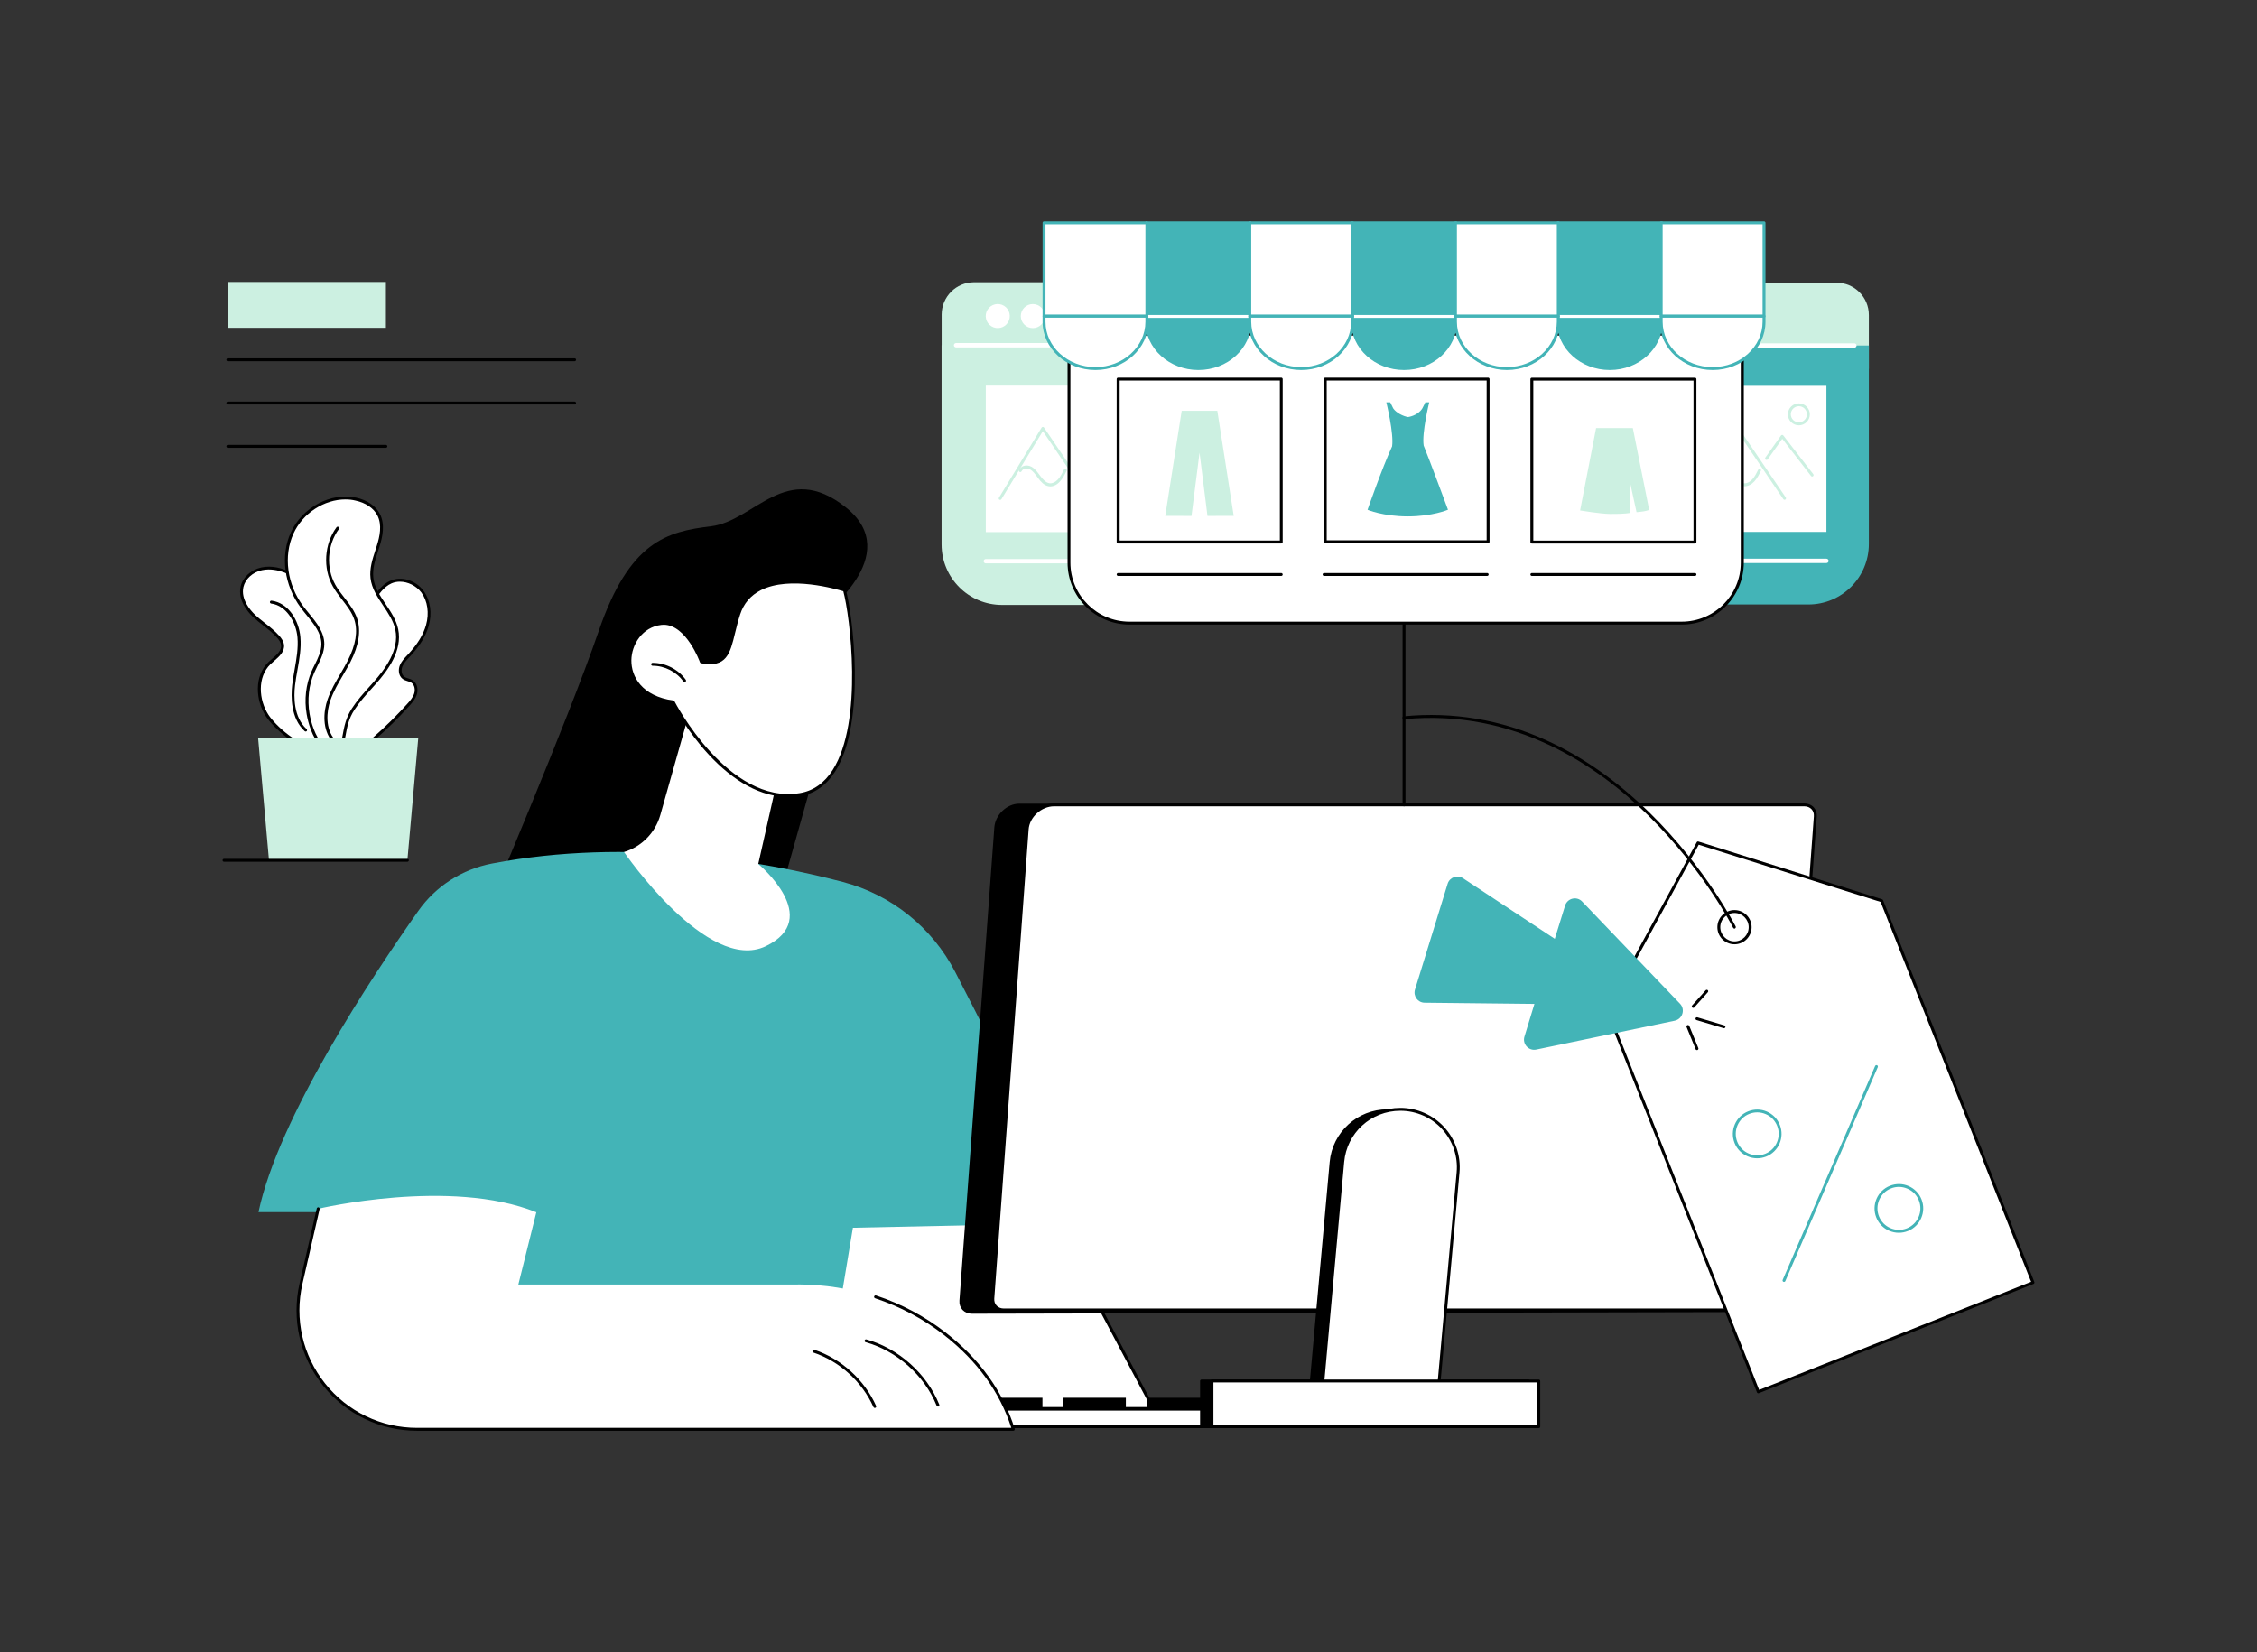 <svg xmlns="http://www.w3.org/2000/svg" xml:space="preserve" id="Illustration" x="0" y="0" style="enable-background:new 0 0 3415 2500" version="1.1" viewBox="0 0 3415 2500"><rect x="0" y="0" width="3415" height="2500" fill="#333333" stroke="none"/><style>.st0{fill:#fff}.st1{fill:#43b4b7}.st2{fill:#ccf0e1}.st3{fill:#dde6fb}</style><g id="E-commerce_platform_1_"><path d="m1158.6 1431.9 101.1-359.9-17.8-139.1s128.8-92.7 38-165.1c-90.8-72.4-138 20.7-204.3 28.6-66.4 8-123.3 22.7-169.8 158.7-46.6 135.9-174.4 435.6-174.4 435.6l427.2 41.2z"/><path d="M1744.9 2131.3h-513.4l36.6-314.4 281.2-54.7z" class="st0"/><path d="M1744.9 2133.5h-513.4c-.6 0-1.2-.3-1.6-.7-.4-.5-.6-1.1-.5-1.7l36.6-314.4c.1-1 .8-1.7 1.8-1.9l281.2-54.7c1-.2 1.9.3 2.4 1.1l195.6 369.1c.4.7.3 1.5-.1 2.2-.5.6-1.2 1-2 1zm-510.9-4.4h507.3l-193.1-364.4-278 54.1-36.2 310.3z"/><path d="m1290.5 1857.8 344.3-7.3s-116.4-238.8-189.6-379.9c-34.9-67.3-96.5-116.7-169.8-136-121.2-31.8-323.7-67.6-531-27.9-45.1 8.6-85 34.2-111.5 71.7-70.3 99.6-211.8 313-241.8 455.8h377.7l-68.4 239.1 554.8-3.2 35.3-212.3z" class="st1"/><path d="M2228.1 2158.8H1210.9c-7.4 0-13.4-6-13.4-13.4v.4c0-7.4 6-13.4 13.4-13.4h1017.2c7.4 0 13.4 6 13.4 13.4v-.4c0 7.4-6 13.4-13.4 13.4z" class="st0"/><path d="M2228.1 2161H1210.9c-8.4 0-15.3-6.7-15.6-15v-.8c.3-8.3 7.2-15 15.6-15h1017.2c8.4 0 15.3 6.7 15.6 15v.8c-.3 8.3-7.2 15-15.6 15zm-1028.4-15.5c.1 6.1 5.1 11 11.2 11h1017.2c6.1 0 11.1-4.9 11.2-11-.1-6.1-5.1-11-11.2-11H1210.9c-6.1 0-11.1 4.9-11.2 11z"/><path d="M2113.6 2115.1h94.7v16.2h-94.7zM1987.4 2115.1h94.7v16.2h-94.7zM1861.2 2115.1h94.7v16.2h-94.7zM1735 2115.1h94.7v16.2H1735zM1608.8 2115.1h94.7v16.2h-94.7zM1482.6 2115.1h94.7v16.2h-94.7zM1356.4 2115.1h94.7v16.2h-94.7zM1230.2 2115.1h94.7v16.2h-94.7z"/><path d="M1207.2 1943.6c80.4 0 159.2 25.3 222.6 74.8 43 33.5 83.6 80.4 103.4 144.4H631.1c-115.8 0-201.5-107.6-175.6-220.4l26-113.3s199.7-47.3 330 5.3l-27.2 109.3h422.9z" class="st0"/><path d="M1533.2 2165H631.1c-55.8 0-107.8-25-142.6-68.7s-47.6-99.9-35.2-154.4l26-113.3c.3-1.2 1.5-1.9 2.6-1.7 1.2.3 1.9 1.5 1.7 2.6l-26 113.3c-12.2 53.1.3 108 34.3 150.7 34 42.6 84.7 67.1 139.2 67.1h899.1c-17.4-54.2-51.7-101.4-101.8-140.5-31-24.2-66.1-42.9-104.3-55.6-1.2-.4-1.8-1.6-1.4-2.8.4-1.2 1.6-1.8 2.8-1.4 38.6 12.8 74.2 31.8 105.6 56.3 51.7 40.3 86.7 89.3 104.2 145.5.2.7.1 1.4-.3 2-.5.6-1.1.9-1.8.9z"/><path d="M1419.2 2128.4c-.9 0-1.7-.5-2-1.4-18.6-45.8-59.8-82.6-107.4-96-1.2-.3-1.9-1.5-1.5-2.7.3-1.2 1.6-1.9 2.7-1.5 48.9 13.8 91.1 51.5 110.2 98.6.5 1.1-.1 2.4-1.2 2.9-.3.1-.5.1-.8.1zM1323.6 2130.5c-.8 0-1.6-.5-2-1.3-17.1-38.3-51-69.2-90.8-82.5-1.2-.4-1.8-1.6-1.4-2.8.4-1.2 1.6-1.8 2.8-1.4 40.9 13.7 75.8 45.5 93.4 84.9.5 1.1 0 2.4-1.1 2.9-.3.1-.6.2-.9.2z"/><path d="M1147.3 1307.3s99.3 82.3 11.3 124.5-214.4-142.5-214.4-142.5c26.6-8.1 47.3-29.2 54.9-56l50-176.8 139.1 69.8-40.9 181z" class="st0"/><path d="M1061.2 1001.4s-22.3-62.3-60.7-58c-58.6 6.6-74 106 17.9 118.8 0 0 81.2 158.4 191.9 140.1 110.7-18.3 79.8-265.6 67.4-309.3 0 0-133.7-44.7-159.9 36-15.3 47-9.9 81.4-56.6 72.4z" class="st0"/><path d="M1192.8 1205.9c-40.5 0-82.2-22.3-121.6-65.3-30.9-33.8-50.8-69.9-54.2-76.4-49.3-7.3-66.5-38.4-66.2-65.2.4-29.8 21.6-54.6 49.4-57.7 37.2-4.1 59.2 49.2 62.6 58.2 33.2 6 37.4-11.3 44.9-42.2 2.1-8.7 4.5-18.6 7.9-28.9 5.8-17.7 17.1-31 33.6-39.3 48.7-24.6 125.9.8 129.2 1.9.7.2 1.2.8 1.4 1.5 9.9 35.2 31.8 199.4-16.2 275-13.4 21-31.2 33.5-52.9 37.1-5.9.8-11.9 1.3-17.9 1.3zm-188.5-260.5c-1.2 0-2.3.1-3.5.2-29.1 3.3-45.2 29.9-45.5 53.4-.3 25.2 16.2 54.4 63.5 61 .7.1 1.3.5 1.7 1.2.8 1.6 81.7 156.7 189.6 138.9 20.5-3.4 37.3-15.2 49.9-35.1 46.7-73.6 26-233.3 16-270.3-9.7-3-80.7-23.9-124.7-1.7-15.4 7.8-26 20.1-31.4 36.7-3.3 10.2-5.7 20-7.8 28.6-7.4 30.6-12.8 52.7-51.3 45.3-.8-.1-1.4-.7-1.7-1.4-.1-.6-20.7-56.8-54.8-56.8z"/><path d="M1035.8 1032.1c-.7 0-1.4-.3-1.8-.9-10.6-14.8-28.4-23.8-46.6-23.8-1.2 0-2.2-1-2.2-2.2 0-1.2 1-2.2 2.2-2.2 19.6 0 38.8 9.7 50.2 25.6.7 1 .5 2.4-.5 3.1-.4.2-.8.4-1.3.4zM1818.1 2089.7h494.5v69.1h-494.5z"/><path d="M2312.5 2161H1818c-1.2 0-2.2-1-2.2-2.2v-69.1c0-1.2 1-2.2 2.2-2.2h494.5c1.2 0 2.2 1 2.2 2.2v69.1c0 1.2-1 2.2-2.2 2.2zm-492.2-4.4h490.1v-64.7h-490.1v64.7zM1506.7 1252.1c1.3-17.4 17.6-33.9 35.5-33.9l1158 1-55.7 763.9-1173.9 2.5c-10.3 0-17.4-7.5-16.7-17.5l52.8-716z"/><path d="M1470.6 1987.9c-5.7 0-10.7-2.1-14.2-5.8-3.4-3.7-5.1-8.6-4.7-14l52.8-716.1c1.4-19.1 19-35.9 37.7-35.9l1158 1c.6 0 1.2.3 1.6.7.4.4.6 1 .6 1.7l-55.7 763.9c-.1 1.1-1 2-2.2 2l-1173.9 2.5zm36.1-735.8 2.2.2-52.8 716.1c-.3 4.1.9 7.9 3.5 10.7 2.7 2.9 6.5 4.4 11 4.4l1171.8-2.5 55.4-759.6-1155.6-1c-16.2 0-32.1 15.2-33.3 31.8l-2.2-.1z"/><path d="M2668.7 1982.3H1518.8c-10.3 0-17.4-7.5-16.6-17.5l52-709.7c1.4-19.7 20.6-37.2 40.7-37.2H2730c10.3 0 17.4 7.5 16.6 17.5l-53.1 724.2c-.8 12-12.5 22.7-24.8 22.7z" class="st0"/><path d="M2668.7 1984.5H1518.8c-5.6 0-10.7-2.1-14.2-5.8-3.4-3.7-5.1-8.7-4.7-14.1l52-709.7c1.5-20.9 21.6-39.2 42.9-39.2H2730c5.6 0 10.7 2.1 14.2 5.8 3.4 3.7 5.1 8.7 4.7 14.1l-53.1 724.2c-1 13.1-13.6 24.7-27.1 24.7zm-1073.8-764.4c-19.2 0-37.2 16.4-38.5 35.1l-52 709.7c-.3 4.2.9 8 3.5 10.7 2.6 2.8 6.5 4.4 10.9 4.4h1149.9c11.1 0 21.9-9.8 22.7-20.6l53.1-724.2c.3-4.2-.9-8-3.5-10.7-2.6-2.8-6.5-4.4-10.9-4.4H1594.9z"/><path d="M1975.8 2157.2h176l34.7-383.1c4.6-51.3-35.8-95.5-87.3-95.5-45.3 0-83.2 34.6-87.3 79.7l-36.1 398.9z"/><path d="M1995.5 2157.2h176l34.7-383.1c4.6-51.3-35.8-95.5-87.3-95.5-45.3 0-83.2 34.6-87.3 79.7l-36.1 398.9z" class="st0"/><path d="M2171.5 2159.4h-176c-.6 0-1.2-.3-1.6-.7-.4-.5-.6-1.1-.6-1.7l36.1-398.9c4.2-46.6 42.7-81.7 89.5-81.7 25.2 0 49.3 10.7 66.3 29.2 17 18.6 25.4 43.6 23.1 68.7l-34.7 383.1c0 1.1-1 2-2.1 2zm-173.6-4.4h171.6l34.5-381.1c2.2-23.8-5.9-47.6-22-65.3-16.1-17.7-39.1-27.8-63.1-27.8-44.5 0-81.1 33.4-85.1 77.7l-35.9 396.5z"/><path d="M1833.8 2089.7h494.5v69.1h-494.5z" class="st0"/><path d="M2328.3 2161h-494.5c-1.2 0-2.2-1-2.2-2.2v-69.1c0-1.2 1-2.2 2.2-2.2h494.5c1.2 0 2.2 1 2.2 2.2v69.1c0 1.2-1 2.2-2.2 2.2zm-492.3-4.4h490.1v-64.7H1836v64.7z"/><path d="m2569.3 1275.5-137.7 252.7 228.9 577.8 415.6-165.3-228.9-577.8-277.9-87.4z" class="st0"/><path d="M2660.5 2108.3c-.3 0-.6-.1-.9-.2-.5-.2-1-.7-1.2-1.2L2429.5 1529c-.2-.6-.2-1.3.1-1.9l137.7-252.7c.5-.9 1.6-1.4 2.6-1l277.9 87.4c.6.2 1.1.7 1.4 1.3l228.9 577.8c.4 1.1-.1 2.4-1.2 2.9l-415.6 165.3c-.3.1-.5.2-.8.2zM2434 1528.4l227.7 574.8 411.5-163.6-227.7-574.8-275.2-86.6-136.3 250.2z"/><path d="M2699.3 1939.8c-.3 0-.6-.1-.9-.2-1.1-.5-1.6-1.8-1.1-2.9l139.9-323.7c.5-1.1 1.8-1.6 2.9-1.1 1.1.5 1.6 1.8 1.1 2.9l-139.9 323.7c-.3.8-1.1 1.3-2 1.3zM2873.1 1865.4c-5 0-9.9-1-14.6-3-9-3.9-16-11.1-19.6-20.2-7.5-18.9 1.8-40.4 20.7-47.9 9.2-3.6 19.2-3.5 28.2.4s16 11.1 19.6 20.2c7.5 18.9-1.8 40.4-20.7 47.9-4.4 1.7-9 2.6-13.6 2.6zm-11.9-67.1c-16.7 6.6-24.8 25.6-18.2 42.2 3.2 8.1 9.3 14.4 17.3 17.8 8 3.4 16.8 3.6 24.9.4 16.7-6.6 24.8-25.6 18.2-42.2-3.2-8.1-9.3-14.4-17.3-17.8-8-3.5-16.9-3.6-24.9-.4zM2658.7 1752.7c-5 0-9.9-1-14.6-3-9-3.9-16-11.1-19.6-20.2-7.5-18.9 1.8-40.4 20.7-47.9 9.2-3.6 19.2-3.5 28.2.4s16 11.1 19.6 20.2c7.5 18.9-1.8 40.4-20.7 47.9-4.4 1.7-9 2.6-13.6 2.6zm.1-69.5c-4.1 0-8.1.8-12 2.3-16.7 6.6-24.8 25.6-18.2 42.2 3.2 8.1 9.3 14.4 17.3 17.8 8 3.4 16.8 3.6 24.9.4 16.7-6.6 24.8-25.6 18.2-42.2-3.2-8.1-9.3-14.4-17.3-17.8-4.2-1.8-8.5-2.7-12.9-2.7zm-12.8.3z" class="st1"/><circle cx="2624.4" cy="1403" r="23.7" class="st0" transform="rotate(-13.286 2623.837 1402.758)"/><path d="M2624.4 1428.9c-14.3 0-25.9-11.6-25.9-25.9 0-14.3 11.6-25.9 25.9-25.9 14.3 0 25.9 11.6 25.9 25.9 0 14.3-11.6 25.9-25.9 25.9zm0-47.4c-11.9 0-21.5 9.7-21.5 21.5s9.7 21.5 21.5 21.5c11.9 0 21.5-9.7 21.5-21.5s-9.6-21.5-21.5-21.5z"/><path d="M2624.4 1405.2c-.8 0-1.6-.4-2-1.2-.4-.9-44.9-87.8-128.2-169.8-76.7-75.5-203.2-162.1-369.7-145.9-1.2.1-2.3-.8-2.4-2-.1-1.2.8-2.3 2-2.4 74.3-7.2 147 5 215.9 36.4 55.1 25.1 108.1 62.4 157.3 110.8 83.8 82.5 128.5 170 128.9 170.8.5 1.1.1 2.4-1 3-.1.2-.4.3-.8.3z"/><path d="M2124.4 1220.1c-1.2 0-2.2-1-2.2-2.2V880.6c0-1.2 1-2.2 2.2-2.2s2.2 1 2.2 2.2v337.3c0 1.2-1 2.2-2.2 2.2zM2608.5 1555.9c-.2 0-.4 0-.6-.1l-40.9-12.2c-1.2-.3-1.8-1.6-1.5-2.7.3-1.2 1.6-1.8 2.7-1.5l40.9 12.2c1.2.3 1.8 1.6 1.5 2.7-.3 1-1.2 1.6-2.1 1.6zM2562 1525.1c-.5 0-1-.2-1.5-.6-.9-.8-1-2.2-.2-3.1l20.5-22.9c.8-.9 2.2-1 3.1-.2.9.8 1 2.2.2 3.1l-20.5 22.9c-.4.6-1 .8-1.6.8zM2567.6 1589c-.9 0-1.7-.5-2-1.4l-13.7-33.5c-.5-1.1.1-2.4 1.2-2.9 1.1-.5 2.4.1 2.9 1.2l13.7 33.5c.5 1.1-.1 2.4-1.2 2.9-.3.2-.6.2-.9.2z"/><path d="M2213.6 1328.9c-8.6-5.6-20.1-1.4-23.2 8.3l-49.4 160.2c-3 9.8 4.2 19.8 14.5 19.9l166.2 1.8-15.1 49.5c-3.4 11.2 6.4 22 17.9 19.6l209.5-43.7c11.8-2.5 16.3-17 8-25.7l-148.1-154.6c-8.1-8.5-22.3-5.1-25.8 6.1l-15.6 50.3-138.9-91.7z" class="st1"/><path d="M2827.7 558.1v-81.4c0-27-21.9-48.9-48.9-48.9h-815.1c-27 0-48.9 21.9-48.9 48.9v81.4h912.9z" class="st2"/><path d="M2736.2 914.7h-729.9c-50.6 0-91.5-41-91.5-91.5V522.8h912.9v300.3c0 50.6-40.9 91.6-91.5 91.6z" class="st1"/><path d="M2017.7 478.9c0 10-8.1 18.1-18.1 18.1s-18.1-8.1-18.1-18.1c0-10 8.1-18.1 18.1-18.1s18.1 8.1 18.1 18.1zM2070.5 478.9c0 10-8.1 18.1-18.1 18.1s-18.1-8.1-18.1-18.1c0-10 8.1-18.1 18.1-18.1s18.1 8.1 18.1 18.1zM2123.4 478.9c0 10-8.1 18.1-18.1 18.1-10 0-18.1-8.1-18.1-18.1 0-10 8.1-18.1 18.1-18.1 9.9 0 18.1 8.1 18.1 18.1zM1981.5 583.8h221.1v221.1h-221.1z" class="st0"/><path d="M2003.2 756.2c-.4 0-.8-.1-1.1-.3-1-.6-1.4-2-.7-3l64.3-105.7c.4-.6 1.1-1 1.8-1.1.7 0 1.5.3 1.9 1l71.7 105.7c.7 1 .4 2.4-.6 3.1-1 .7-2.4.4-3.1-.6l-69.8-102.8-62.6 102.7c-.4.6-1.1 1-1.8 1zM2181 721.1c-.7 0-1.3-.3-1.7-.9l-43.5-56.2-22 31c-.7 1-2.1 1.2-3.1.5s-1.2-2.1-.5-3.1l23.7-33.4c.4-.6 1.1-.9 1.7-.9.7 0 1.4.3 1.8.9l45.3 58.5c.7 1 .6 2.3-.4 3.1-.4.3-.9.5-1.3.5zM2160.9 643.6c-9.2 0-16.6-7.5-16.6-16.6 0-9.2 7.5-16.6 16.6-16.6s16.6 7.5 16.6 16.6c0 9.1-7.4 16.6-16.6 16.6zm0-28.9c-6.7 0-12.2 5.5-12.2 12.2 0 6.7 5.5 12.2 12.2 12.2s12.2-5.5 12.2-12.2c0-6.7-5.5-12.2-12.2-12.2z" class="st3"/><path d="M2078.9 735.8c-.8 0-1.5-.1-2.3-.2-7-1.1-12.2-7-16-12-.5-.7-1.1-1.4-1.6-2.2-3.2-4.3-6.4-8.8-10.7-11.2-2.5-1.4-5.8-1.8-8.4-1-1.4.5-3.4 1.5-4.5 3.8-.5 1.1-1.8 1.6-2.9 1.1-1.1-.5-1.6-1.8-1-2.9 1.4-2.9 3.9-5.1 7.1-6.1 3.8-1.2 8.2-.7 11.9 1.3 5.1 2.8 8.6 7.7 12.1 12.4.5.7 1 1.4 1.6 2.1 3.3 4.4 7.7 9.5 13.1 10.3 4.2.7 9.1-1.5 13.1-5.8 3.8-4.1 6.5-9.6 9.1-14.8.5-1.1 1.9-1.5 2.9-1 1.1.5 1.5 1.9 1 2.9-2.7 5.5-5.6 11.3-9.8 15.9-4.4 4.8-9.7 7.4-14.7 7.4z" class="st3"/><path d="M2262 583.8h221.1v221.1H2262z" class="st0"/><path d="M2283.6 756.2c-.4 0-.8-.1-1.1-.3-1-.6-1.4-2-.7-3l64.3-105.7c.4-.6 1.1-1 1.8-1.1.8 0 1.5.3 1.9 1l71.7 105.7c.7 1 .4 2.4-.6 3.1-1 .7-2.4.4-3.1-.6L2348 652.5l-62.6 102.7c-.3.6-1 1-1.8 1zM2461.4 721.1c-.7 0-1.3-.3-1.7-.9l-43.5-56.2-22 31c-.7 1-2.1 1.2-3.1.5s-1.2-2.1-.5-3.1l23.7-33.4c.4-.6 1.1-.9 1.7-.9.7 0 1.4.3 1.8.9l45.3 58.5c.7 1 .6 2.3-.4 3.1-.3.3-.8.5-1.3.5zM2441.4 643.6c-9.2 0-16.6-7.5-16.6-16.6 0-9.2 7.5-16.6 16.6-16.6s16.6 7.5 16.6 16.6c0 9.1-7.5 16.6-16.6 16.6zm0-28.9c-6.7 0-12.2 5.5-12.2 12.2 0 6.7 5.5 12.2 12.2 12.2s12.2-5.5 12.2-12.2c0-6.7-5.5-12.2-12.2-12.2z" class="st3"/><path d="M2359.3 735.8c-.8 0-1.5-.1-2.3-.2-7-1.1-12.2-7-16-12-.5-.7-1.1-1.4-1.6-2.2-3.2-4.3-6.4-8.8-10.7-11.2-2.5-1.4-5.8-1.8-8.4-1-1.4.5-3.4 1.5-4.5 3.8-.5 1.1-1.8 1.6-2.9 1.1-1.1-.5-1.6-1.8-1-2.9 1.4-2.9 3.9-5.1 7.1-6.1 3.8-1.2 8.2-.7 11.9 1.3 5.1 2.8 8.6 7.7 12.1 12.4.5.7 1 1.4 1.6 2.1 3.3 4.4 7.7 9.5 13.1 10.3 4.2.7 9.1-1.5 13.1-5.8 3.8-4.1 6.5-9.6 9.1-14.8.5-1.1 1.9-1.5 2.9-1 1.1.5 1.5 1.9 1 2.9-2.7 5.5-5.5 11.3-9.8 15.9-4.3 4.8-9.6 7.4-14.7 7.4z" class="st3"/><path d="M2542.4 583.8h221.1v221.1h-221.1z" class="st0"/><path d="M2564.1 756.2c-.4 0-.8-.1-1.1-.3-1-.6-1.4-2-.7-3l64.3-105.7c.4-.6 1.1-1 1.8-1.1.8 0 1.5.3 1.9 1l71.7 105.7c.7 1 .4 2.4-.6 3.1-1 .7-2.4.4-3.1-.6l-69.8-102.8-62.5 102.6c-.4.7-1.2 1.1-1.9 1.1zM2741.9 721.1c-.7 0-1.3-.3-1.7-.9l-43.5-56.2-22 31c-.7 1-2.1 1.2-3.1.5s-1.2-2.1-.5-3.1l23.7-33.4c.4-.6 1.1-.9 1.7-.9.7 0 1.4.3 1.8.9l45.3 58.5c.7 1 .6 2.3-.4 3.1-.4.3-.9.5-1.3.5zM2721.8 643.6c-9.2 0-16.6-7.5-16.6-16.6 0-9.2 7.5-16.6 16.6-16.6s16.6 7.5 16.6 16.6c0 9.1-7.4 16.6-16.6 16.6zm0-28.9c-6.7 0-12.2 5.5-12.2 12.2 0 6.7 5.5 12.2 12.2 12.2s12.2-5.5 12.2-12.2c0-6.7-5.4-12.2-12.2-12.2z" class="st2"/><path d="M2639.8 735.8c-.8 0-1.5-.1-2.3-.2-7-1.1-12.2-7-16-12-.5-.7-1.1-1.4-1.6-2.2-3.2-4.3-6.4-8.8-10.7-11.2-2.5-1.4-5.8-1.8-8.4-1-1.4.5-3.4 1.5-4.5 3.8-.5 1.1-1.8 1.6-2.9 1.1-1.1-.5-1.6-1.8-1-2.9 1.4-2.9 3.9-5.1 7.1-6.1 3.8-1.2 8.2-.7 11.9 1.3 5.1 2.8 8.6 7.7 12.1 12.4.5.7 1 1.4 1.6 2.1 3.3 4.4 7.7 9.5 13.1 10.3 4.2.7 9.1-1.5 13.1-5.8 3.8-4.1 6.5-9.6 9.1-14.8.5-1.1 1.9-1.5 2.9-1 1.1.5 1.5 1.9 1 2.9-2.7 5.5-5.5 11.3-9.8 15.9-4.4 4.8-9.6 7.4-14.7 7.4z" class="st2"/><path d="M2202.6 852h-221.1c-1.8 0-3.3-1.5-3.3-3.3 0-1.8 1.5-3.3 3.3-3.3h221.1c1.8 0 3.3 1.5 3.3 3.3 0 1.8-1.4 3.3-3.3 3.3zM2481.8 852h-221.1c-1.8 0-3.3-1.5-3.3-3.3 0-1.8 1.5-3.3 3.3-3.3h221.1c1.8 0 3.3 1.5 3.3 3.3 0 1.8-1.4 3.3-3.3 3.3zM2763.5 852h-221.1c-1.8 0-3.3-1.5-3.3-3.3 0-1.8 1.5-3.3 3.3-3.3h221.1c1.8 0 3.3 1.5 3.3 3.3 0 1.8-1.4 3.3-3.3 3.3zM2805.8 526.1h-869.1c-1.8 0-3.3-1.5-3.3-3.3s1.5-3.3 3.3-3.3h869.1c1.8 0 3.3 1.5 3.3 3.3s-1.4 3.3-3.3 3.3z" class="st0"/><path d="M2340.2 557.7v-81.6c0-27.1-22-49-49-49h-817.4c-27.1 0-49 22-49 49v81.6h915.4z" class="st2"/><path d="M2248.6 915.4h-732.4c-50.6 0-91.5-41-91.5-91.5V522.4h915.5v301.4c0 50.6-41 91.6-91.6 91.6z" class="st2"/><circle cx="1509.7" cy="478.4" r="18.2" class="st0" transform="rotate(-58.286 1509.585 478.362)"/><circle cx="1562.7" cy="478.4" r="18.2" class="st0" transform="rotate(-67.5 1562.653 478.342)"/><circle cx="1615.7" cy="478.4" r="18.2" class="st0" transform="rotate(-31.714 1615.776 478.346)"/><path d="M1491.6 583.5h221.7v221.7h-221.7z" class="st0"/><path d="M1513.3 756.4c-.4 0-.8-.1-1.1-.3-1-.6-1.4-2-.7-3l64.5-106c.4-.6 1.1-1 1.8-1.1.8 0 1.5.3 1.9 1l71.9 106c.7 1 .4 2.4-.6 3.1-1 .7-2.4.4-3.1-.6l-70-103.1-62.7 103c-.4.7-1.2 1-1.9 1z" class="st2"/><path d="M1691.6 721.2c-.7 0-1.3-.3-1.7-.9l-43.7-56.3-22.1 31.1c-.7 1-2.1 1.2-3.1.5s-1.2-2.1-.5-3.1l23.8-33.5c.4-.6 1.1-.9 1.7-.9.7 0 1.4.3 1.8.9l45.5 58.7c.7 1 .6 2.3-.4 3.1-.4.2-.9.4-1.3.4zM1671.5 643.5c-9.2 0-16.7-7.5-16.7-16.7s7.5-16.7 16.7-16.7 16.7 7.5 16.7 16.7c-.1 9.2-7.6 16.7-16.7 16.7zm0-28.9c-6.8 0-12.3 5.5-12.3 12.3 0 6.8 5.5 12.3 12.3 12.3 6.8 0 12.3-5.5 12.3-12.3-.1-6.8-5.6-12.3-12.3-12.3z" class="st3"/><path d="M1589.2 736c-.8 0-1.5-.1-2.3-.2-7-1.1-12.2-7-16-12.1-.5-.7-1.1-1.4-1.6-2.2-3.2-4.3-6.5-8.8-10.7-11.2-2.6-1.4-5.8-1.8-8.4-1-1.4.5-3.4 1.5-4.5 3.8-.5 1.1-1.8 1.6-2.9 1-1.1-.5-1.6-1.8-1-2.9 1.4-2.9 3.9-5.1 7.1-6.2 3.8-1.2 8.3-.7 11.9 1.3 5.1 2.9 8.6 7.7 12.1 12.4.5.7 1 1.4 1.6 2.1 3.3 4.4 7.8 9.5 13.2 10.4 4.2.7 9.1-1.5 13.1-5.8 3.8-4.1 6.5-9.6 9.1-14.9.5-1.1 1.9-1.5 2.9-1 1.1.5 1.5 1.9 1 2.9-2.7 5.6-5.6 11.3-9.8 15.9-4.4 5.1-9.7 7.7-14.8 7.7z" class="st2"/><path d="M1772.8 583.5h221.7v221.7h-221.7z" class="st0"/><path d="M1794.5 756.4c-.4 0-.8-.1-1.1-.3-1-.6-1.4-2-.7-3l64.5-106c.4-.6 1.1-1 1.8-1.1.7 0 1.5.3 1.9 1l71.9 106c.7 1 .4 2.4-.6 3.1-1 .7-2.4.4-3.1-.6l-70-103.1-62.7 103c-.4.7-1.1 1-1.9 1zM1972.8 721.2c-.7 0-1.3-.3-1.7-.9l-43.7-56.3-22.1 31.1c-.7 1-2.1 1.2-3.1.5s-1.2-2.1-.5-3.1l23.8-33.5c.4-.6 1.1-.9 1.7-.9.7 0 1.4.3 1.8.9l45.5 58.7c.7 1 .6 2.3-.4 3.1-.3.2-.8.4-1.3.4zM1952.7 643.5c-9.2 0-16.7-7.5-16.7-16.7s7.5-16.7 16.7-16.7 16.7 7.5 16.7 16.7-7.5 16.7-16.7 16.7zm0-28.9c-6.8 0-12.3 5.5-12.3 12.3 0 6.8 5.5 12.3 12.3 12.3 6.8 0 12.3-5.5 12.3-12.3 0-6.8-5.5-12.3-12.3-12.3z" class="st3"/><path d="M1870.4 736c-.8 0-1.5-.1-2.3-.2-7-1.1-12.2-7-16-12.1-.5-.7-1.1-1.4-1.6-2.2-3.2-4.3-6.5-8.8-10.7-11.2-2.6-1.4-5.8-1.8-8.4-1-1.4.5-3.4 1.5-4.5 3.8-.5 1.1-1.8 1.6-2.9 1-1.1-.5-1.6-1.8-1-2.9 1.4-2.9 3.9-5.1 7.1-6.2 3.8-1.2 8.3-.7 11.9 1.3 5.1 2.9 8.6 7.7 12.1 12.4.5.7 1 1.4 1.6 2.1 3.3 4.4 7.8 9.5 13.2 10.4 4.3.7 9.1-1.5 13.1-5.8 3.8-4.1 6.5-9.6 9.1-14.9.5-1.1 1.9-1.5 2.9-1 1.1.5 1.5 1.9 1 2.9-2.7 5.6-5.6 11.3-9.8 15.9-4.4 5.1-9.7 7.7-14.8 7.7z" class="st3"/><path d="M2054 583.5h221.7v221.7H2054z" class="st0"/><path d="M2075.8 756.4c-.4 0-.8-.1-1.1-.3-1-.6-1.4-2-.7-3l64.5-106c.4-.6 1.1-1 1.8-1.1.8 0 1.5.3 1.9 1l71.9 106c.7 1 .4 2.4-.6 3.1-1 .7-2.4.4-3.1-.6l-70-103.1-62.7 103c-.5.7-1.2 1-1.9 1zM2254.1 721.2c-.7 0-1.3-.3-1.7-.9l-43.7-56.3-22.1 31.1c-.7 1-2.1 1.2-3.1.5s-1.2-2.1-.5-3.1l23.8-33.5c.4-.6 1.1-.9 1.7-.9.7 0 1.4.3 1.8.9l45.5 58.7c.7 1 .6 2.3-.4 3.1-.4.2-.9.4-1.3.4zM2233.9 643.5c-9.2 0-16.7-7.5-16.7-16.7s7.5-16.7 16.7-16.7 16.7 7.5 16.7 16.7-7.5 16.7-16.7 16.7zm0-28.9c-6.8 0-12.3 5.5-12.3 12.3 0 6.8 5.5 12.3 12.3 12.3 6.8 0 12.3-5.5 12.3-12.3 0-6.8-5.5-12.3-12.3-12.3z" class="st3"/><path d="M2151.7 736c-.8 0-1.5-.1-2.3-.2-7-1.1-12.2-7-16-12.1-.5-.7-1.1-1.4-1.6-2.2-3.2-4.3-6.5-8.8-10.7-11.2-2.6-1.4-5.8-1.8-8.4-1-1.4.5-3.4 1.5-4.5 3.8-.5 1.1-1.8 1.6-2.9 1.1-1.1-.5-1.6-1.8-1.1-2.9 1.4-2.9 3.9-5.1 7.1-6.2 3.8-1.2 8.3-.7 11.9 1.3 5.1 2.9 8.6 7.7 12.1 12.4.5.7 1 1.4 1.6 2.1 3.3 4.4 7.8 9.5 13.2 10.4 4.2.7 9.1-1.5 13.1-5.8 3.8-4.1 6.5-9.6 9.1-14.9.5-1.1 1.9-1.5 2.9-1 1.1.5 1.5 1.9 1 2.9-2.7 5.6-5.6 11.3-9.8 15.9-4.4 5-9.6 7.6-14.7 7.6z" class="st3"/><path d="M1713.3 852.5h-221.7c-1.8 0-3.3-1.5-3.3-3.3s1.5-3.3 3.3-3.3h221.7c1.8 0 3.3 1.5 3.3 3.3s-1.5 3.3-3.3 3.3zM1993.3 852.5h-221.7c-1.8 0-3.3-1.5-3.3-3.3s1.5-3.3 3.3-3.3h221.7c1.8 0 3.3 1.5 3.3 3.3s-1.5 3.3-3.3 3.3zM2275.8 852.5H2054c-1.8 0-3.3-1.5-3.3-3.3s1.5-3.3 3.3-3.3h221.7c1.8 0 3.3 1.5 3.3 3.3s-1.4 3.3-3.2 3.3zM2318.2 525.7h-871.6c-1.8 0-3.3-1.5-3.3-3.3s1.5-3.3 3.3-3.3h871.6c1.8 0 3.3 1.5 3.3 3.3s-1.5 3.3-3.3 3.3z" class="st0"/><path d="M2636.2 544.9v-90.8c0-30.1-24.4-54.6-54.6-54.6H1672c-30.1 0-54.6 24.4-54.6 54.6v90.8h1018.8z" class="st0"/><path d="M2544.7 942.9H1709c-50.6 0-91.5-41-91.5-91.5V505.6h1018.8v345.8c-.1 50.5-41 91.5-91.6 91.5z" class="st0"/><path d="M2544.7 945.1H1709c-51.7 0-93.7-42.1-93.7-93.7V505.6c0-1.2 1-2.2 2.2-2.2h1018.8c1.2 0 2.2 1 2.2 2.2v345.8c-.1 51.7-42.1 93.7-93.8 93.7zm-925.1-437.3v343.6c0 49.3 40.1 89.3 89.3 89.3h835.7c49.3 0 89.3-40.1 89.3-89.3V507.8H1619.6zM2636.2 479c-1.2 0-2.2-1-2.2-2.2v-22.7c0-28.9-23.5-52.4-52.4-52.4H1672c-28.9 0-52.4 23.5-52.4 52.4v22.7c0 1.2-1 2.2-2.2 2.2-1.2 0-2.2-1-2.2-2.2v-22.7c0-31.3 25.5-56.8 56.8-56.8h909.6c31.3 0 56.8 25.5 56.8 56.8v22.7c0 1.2-.9 2.2-2.2 2.2z"/><path d="M1712.1 479c-12.4 0-22.4-10-22.4-22.4 0-12.4 10-22.4 22.4-22.4 12.4 0 22.4 10 22.4 22.4 0 12.3-10.1 22.4-22.4 22.4zm0-40.4c-9.9 0-18 8.1-18 18s8.1 18 18 18 18-8.1 18-18-8.1-18-18-18zM1771 479c-12.4 0-22.4-10-22.4-22.4 0-12.4 10-22.4 22.4-22.4 12.4 0 22.4 10 22.4 22.4 0 12.3-10 22.4-22.4 22.4zm0-40.4c-9.9 0-18 8.1-18 18s8.1 18 18 18 18-8.1 18-18-8-18-18-18z"/><path d="M1850.2 456.6c0 11.2-9 20.2-20.2 20.2s-20.2-9-20.2-20.2 9-20.2 20.2-20.2c11.1 0 20.2 9 20.2 20.2z" style="fill:#5479f3"/><path d="M1938.6 871.5h-246.8c-1.2 0-2.2-1-2.2-2.2s1-2.2 2.2-2.2h246.8c1.2 0 2.2 1 2.2 2.2s-.9 2.2-2.2 2.2zM2250.2 871.5h-246.8c-1.2 0-2.2-1-2.2-2.2s1-2.2 2.2-2.2h246.8c1.2 0 2.2 1 2.2 2.2s-1 2.2-2.2 2.2zM2564.6 871.5h-246.8c-1.2 0-2.2-1-2.2-2.2s1-2.2 2.2-2.2h246.8c1.2 0 2.2 1 2.2 2.2s-1 2.2-2.2 2.2z"/><path d="M2005.2 573.6h246.4v246.2h-246.4z" class="st0"/><path d="M2251.6 822h-246.4c-1.2 0-2.2-1-2.2-2.2V573.6c0-1.2 1-2.2 2.2-2.2h246.4c1.2 0 2.2 1 2.2 2.2v246.2c0 1.2-1 2.2-2.2 2.2zm-244.2-4.4h242V575.8h-242v241.8z"/><path d="M2130 781.4c-37.3 0-60.8-10-60.8-10s21.9-63 37.1-95.9c3-19.2-8.7-66.7-8.7-66.7h5.9l4.6 9.3c4.6 6.7 15 11.8 22.3 13 0 0 14.5-1.7 21.6-13 1.4-2.2 4.6-9.3 4.6-9.3h5.9s-11.4 46.3-8.4 65.4c8 19.4 36.8 97.1 36.8 97.1s-23.1 10.1-60.9 10.1z" class="st1"/><path d="M1691.9 573.6h246.8v246.5h-246.8z" class="st0"/><path d="M1938.6 822.4h-246.8c-1.2 0-2.2-1-2.2-2.2V573.6c0-1.2 1-2.2 2.2-2.2h246.8c1.2 0 2.2 1 2.2 2.2v246.5c.1 1.3-.9 2.3-2.2 2.3zm-244.5-4.4h242.4V575.8h-242.4V818z"/><path d="m1815 685-12.2 95.7-39.7-.1 24.9-159h53.9l24.8 159-39.7.1z" class="st2"/><path d="M2317.8 573.7h246.8v246.5h-246.8z" class="st0"/><path d="M2564.6 822.5h-246.8c-1.2 0-2.2-1-2.2-2.2V573.7c0-1.2 1-2.2 2.2-2.2h246.8c1.2 0 2.2 1 2.2 2.2v246.5c0 1.3-1 2.3-2.2 2.3zm-244.6-4.4h242.4V575.9H2320v242.2z"/><path d="M2415 647.8h55.6l24.7 123.7s-2.3 1.2-7.9 2.2c-5.5 1-11.2 1.3-11.2 1.3l-10.4-47.6-.1 48.8s-7 1.7-29.5 1.5c-14.4-.1-45.4-5.3-45.4-5.3l24.2-124.6z" class="st2"/><path d="M1735.3 337.2h155.6v141.3h-155.6z" class="st1"/><path d="M1893.2 480.7h-160V335h160v145.7zm-155.7-4.4h151.2V339.4h-151.2v136.9z" class="st1"/><path d="M1735.3 478.5v8.5c0 39 34.8 70.7 77.8 70.7s77.8-31.6 77.8-70.7v-8.5h-155.6z" class="st1"/><path d="M1813.2 559.9c-44.1 0-80-32.7-80-72.9v-10.7h160V487c0 40.3-35.9 72.9-80 72.9zm-75.7-79.2v6.3c0 37.8 33.9 68.5 75.6 68.5 41.7 0 75.6-30.7 75.6-68.5v-6.3h-151.2zM2046.6 337.2h155.6v141.3h-155.6z" class="st1"/><path d="M2204.4 480.7h-160V335h160v145.7zm-155.6-4.4H2200V339.4h-151.2v136.9z" class="st1"/><path d="M2046.6 478.5v8.5c0 39 34.8 70.7 77.8 70.7s77.8-31.6 77.8-70.7v-8.5h-155.6z" class="st1"/><path d="M2124.4 559.9c-44.1 0-80-32.7-80-72.9v-10.7h160V487c0 40.3-35.8 72.9-80 72.9zm-75.6-79.2v6.3c0 37.8 33.9 68.5 75.6 68.5s75.6-30.7 75.6-68.5v-6.3h-151.2zM2357.9 337.2h155.6v141.3h-155.6z" class="st1"/><path d="M2515.7 480.7h-160V335h160v145.7zm-155.6-4.4h151.2V339.4h-151.2v136.9z" class="st1"/><path d="M2357.9 478.5v8.5c0 39 34.8 70.7 77.8 70.7s77.8-31.6 77.8-70.7v-8.5h-155.6z" class="st1"/><path d="M2435.7 559.9c-44.1 0-80-32.7-80-72.9v-10.7h160V487c0 40.3-35.9 72.9-80 72.9zm-75.6-79.2v6.3c0 37.8 33.9 68.5 75.6 68.5 41.7 0 75.6-30.7 75.6-68.5v-6.3h-151.2z" class="st1"/><path d="M2553.5 481h-860.2c-1.2 0-2.2-1-2.2-2.2 0-1.2 1-2.2 2.2-2.2h860.2c1.2 0 2.2 1 2.2 2.2 0 1.3-1 2.2-2.2 2.2z" class="st0"/><path d="M1579.7 337.2h155.6v141.3h-155.6z" class="st0"/><path d="M1735.3 480.7h-155.6c-1.2 0-2.2-1-2.2-2.2V337.2c0-1.2 1-2.2 2.2-2.2h155.6c1.2 0 2.2 1 2.2 2.2v141.3c0 1.3-.9 2.2-2.2 2.2zm-153.4-4.4h151.2V339.4h-151.2v136.9z" class="st1"/><path d="M1579.7 478.5v8.5c0 39 34.8 70.7 77.8 70.7s77.8-31.6 77.8-70.7v-8.5h-155.6z" class="st0"/><path d="M1657.5 559.9c-44.1 0-80-32.7-80-72.9v-8.5c0-1.2 1-2.2 2.2-2.2h155.6c1.2 0 2.2 1 2.2 2.2v8.5c0 40.3-35.9 72.9-80 72.9zm-75.6-79.2v6.3c0 37.8 33.9 68.5 75.6 68.5 41.7 0 75.6-30.7 75.6-68.5v-6.3h-151.2z" class="st1"/><path d="M1891 337.2h155.6v141.3H1891z" class="st0"/><path d="M2046.6 480.7H1891c-1.2 0-2.2-1-2.2-2.2V337.2c0-1.2 1-2.2 2.2-2.2h155.6c1.2 0 2.2 1 2.2 2.2v141.3c0 1.3-1 2.2-2.2 2.2zm-153.4-4.4h151.2V339.4h-151.2v136.9z" class="st1"/><path d="M1891 478.5v8.5c0 39 34.8 70.7 77.8 70.7s77.8-31.6 77.8-70.7v-8.5H1891z" class="st0"/><path d="M1968.8 559.9c-44.1 0-80-32.7-80-72.9v-8.5c0-1.2 1-2.2 2.2-2.2h155.6c1.2 0 2.2 1 2.2 2.2v8.5c0 40.3-35.9 72.9-80 72.9zm-75.6-79.2v6.3c0 37.8 33.9 68.5 75.6 68.5 41.7 0 75.6-30.7 75.6-68.5v-6.3h-151.2z" class="st1"/><path d="M2202.2 337.2h155.6v141.3h-155.6z" class="st0"/><path d="M2357.9 480.7h-155.6c-1.2 0-2.2-1-2.2-2.2V337.2c0-1.2 1-2.2 2.2-2.2h155.6c1.2 0 2.2 1 2.2 2.2v141.3c0 1.3-1 2.2-2.2 2.2zm-153.5-4.4h151.2V339.4h-151.2v136.9z" class="st1"/><path d="M2202.2 478.5v8.5c0 39 34.8 70.7 77.8 70.7s77.8-31.6 77.8-70.7v-8.5h-155.6z" class="st0"/><path d="M2280.1 559.9c-44.1 0-80-32.7-80-72.9v-8.5c0-1.2 1-2.2 2.2-2.2h155.6c1.2 0 2.2 1 2.2 2.2v8.5c0 40.3-35.9 72.9-80 72.9zm-75.7-79.2v6.3c0 37.8 33.9 68.5 75.6 68.5 41.7 0 75.6-30.7 75.6-68.5v-6.3h-151.2z" class="st1"/><path d="M2513.5 337.2h155.6v141.3h-155.6z" class="st0"/><path d="M2669.1 480.7h-155.6c-1.2 0-2.2-1-2.2-2.2V337.2c0-1.2 1-2.2 2.2-2.2h155.6c1.2 0 2.2 1 2.2 2.2v141.3c0 1.3-.9 2.2-2.2 2.2zm-153.4-4.4h151.2V339.4h-151.2v136.9z" class="st1"/><path d="M2513.5 478.5v8.5c0 39 34.8 70.7 77.8 70.7s77.8-31.6 77.8-70.7v-8.5h-155.6z" class="st0"/><path d="M2591.3 559.9c-44.1 0-80-32.7-80-72.9v-8.5c0-1.2 1-2.2 2.2-2.2h155.6c1.2 0 2.2 1 2.2 2.2v8.5c0 40.3-35.8 72.9-80 72.9zm-75.6-79.2v6.3c0 37.8 33.9 68.5 75.6 68.5 41.7 0 75.6-30.7 75.6-68.5v-6.3h-151.2z" class="st1"/><path d="M869.4 546.6H344.7c-1.2 0-2.2-1-2.2-2.2s1-2.2 2.2-2.2h524.7c1.2 0 2.2 1 2.2 2.2s-1 2.2-2.2 2.2zM869.4 612.1H344.7c-1.2 0-2.2-1-2.2-2.2s1-2.2 2.2-2.2h524.7c1.2 0 2.2 1 2.2 2.2s-1 2.2-2.2 2.2zM583.9 677.6H344.7c-1.2 0-2.2-1-2.2-2.2s1-2.2 2.2-2.2h239.2c1.2 0 2.2 1 2.2 2.2s-1 2.2-2.2 2.2z"/><path d="M344.7 426.7h239.2v69.4H344.7z" class="st2"/><path d="M617.7 1066.7c4.6-5.1 9.2-10.4 11.1-17 1.9-6.5.5-14.6-5.2-18.4-4-2.7-9.4-2.9-13.2-5.8-5.2-4-5.9-11.9-3.5-18 2.5-6.1 7.3-10.9 11.8-15.7 12.2-13 22.9-28.1 27.8-45.3 4.8-17.2 3.2-36.9-7.5-51.3-10.6-14.4-31.1-21.7-47.5-14.6-12.1 5.3-20 16.9-27.3 27.9-18.3 27.8-36.7 55.7-50.6 85.9-13.9 30.2-23.2 63.1-22.4 96.4.3 12.1 2.1 24.5 7.9 35.1 5.8 10.6 16.3 19.3 28.4 20.3 19.5 1.7 27-18.8 39.4-29.6 17.8-15.5 34.8-32.2 50.8-49.9z" class="st0"/><path d="M529.8 1148.7c-.8 0-1.7 0-2.5-.1-11.9-1-23.4-9.3-30.1-21.5-5.2-9.4-7.8-20.9-8.1-36.1-.8-30.3 6.8-63.1 22.6-97.4 14-30.5 32.7-58.8 50.8-86.2 6.8-10.2 15.2-23 28.2-28.7 16.7-7.3 38.3-.7 50.1 15.3 10.3 14 13.3 33.8 7.8 53.2-4.3 15.4-13.6 30.5-28.3 46.2l-1.3 1.4c-3.9 4.2-8 8.5-10.1 13.6-2.1 5.1-1.8 12 2.7 15.5 1.7 1.3 3.9 2 6.2 2.7 2.3.7 4.7 1.5 6.9 3 7 4.7 8.1 14.1 6.1 20.9-2 6.8-6.7 12.3-11.6 17.8-16 17.7-33.1 34.6-51 50.2-3.5 3.1-6.6 7-9.9 11.1-7.4 9.4-15.2 19.1-28.5 19.1zm75.3-268.5c-4.4 0-8.7.8-12.6 2.5-11.9 5.2-19.9 17.3-26.3 27.1-18 27.3-36.6 55.5-50.5 85.7-15.5 33.7-22.9 65.8-22.2 95.4.4 14.5 2.8 25.3 7.6 34.1 6 10.9 16.2 18.3 26.6 19.2 12.5 1.1 19.7-7.9 27.3-17.4 3.3-4.1 6.6-8.3 10.5-11.7 17.7-15.5 34.7-32.3 50.6-49.9 4.6-5.1 8.9-10.2 10.7-16.1 1.6-5.4.7-12.6-4.3-16-1.7-1.1-3.7-1.8-5.8-2.4-2.6-.8-5.2-1.7-7.5-3.4-6.3-4.8-6.9-14-4.2-20.6 2.4-5.9 6.7-10.5 11-15l1.3-1.4c14.2-15.1 23.1-29.7 27.3-44.4 5.1-18 2.4-36.5-7.1-49.4-7.9-10.3-20.5-16.3-32.4-16.3z"/><path d="M404.1 1082.6c-15.7-24.1-17.1-59.5 3.7-79.4 8.5-8.2 21.1-15.8 19.7-27.5-.6-4.6-3.3-8.5-6.4-12-10.8-12.4-25.3-21-37.2-32.3-11.9-11.4-21.4-27.6-17.8-43.6 3.1-13.8 15.8-24.1 29.7-27.2 13.8-3 28.4.2 41.2 6.2 38.5 17.9 62.5 58.7 70.6 100.5 8.1 41.7 2.6 84.8-3.9 126.8-1.4 9.4-3.1 19.2-8.5 27.1-21.8 31.9-77.7-18-91.1-38.6z" class="st0"/><path d="M475.6 1133.8h-.4c-26.3-.3-61.9-33.1-72.9-49.9-15.5-23.7-18.2-60.9 4-82.2 1.8-1.7 3.7-3.4 5.6-5 7.1-6.1 14.4-12.5 13.4-20.6-.5-4.2-3.4-8-5.8-10.8-6.1-7-13.7-13-21-18.7-5.4-4.2-10.9-8.6-16-13.4-7.1-6.8-23.1-24.9-18.4-45.7 3.1-13.8 15.7-25.4 31.3-28.8 16.2-3.6 32.2 1.5 42.6 6.4 35.8 16.7 62.7 54.8 71.8 102 8.1 41.8 2.8 84.2-3.8 127.5-1.3 8.7-3 19.5-8.8 28-5.2 7.3-12.5 11.2-21.6 11.2zm-68.9-272.1c-3.4 0-6.9.3-10.4 1.1-14 3.1-25.2 13.3-28 25.5-4.2 18.6 10.6 35.3 17.2 41.6 4.9 4.7 10.4 9 15.7 13.2 7.5 5.9 15.2 12 21.6 19.3 2.9 3.3 6.2 7.7 6.9 13.2 1.3 10.5-7.3 17.9-14.9 24.5-1.9 1.7-3.7 3.2-5.4 4.8-20.5 19.7-17.8 54.5-3.3 76.6 10.9 16.7 45.5 47.6 69.3 47.9 7.9.1 13.8-3 18.3-9.5 5.3-7.7 6.8-17.5 8.1-26.2 6.6-43 11.8-84.9 3.9-126-8.9-45.8-34.8-82.8-69.4-98.9-7.7-3.5-18.3-7.1-29.6-7.1z"/><path d="M462.5 1106.9c-.5 0-1.1-.2-1.5-.6-21.2-19.3-20.9-52-18.9-69.8.9-7.9 2.3-15.9 3.7-23.6 2.8-15.9 5.7-32.3 4.3-48.4-2-22.6-16.6-48.2-39.8-51.2-1.2-.2-2.1-1.3-1.9-2.5.2-1.2 1.3-2.1 2.5-1.9 25.8 3.4 41.5 30.3 43.6 55.2 1.5 16.7-1.5 33.4-4.4 49.6-1.4 7.7-2.8 15.6-3.7 23.4-2 17-2.3 48.1 17.5 66.1.9.8 1 2.2.1 3.1-.3.4-.9.6-1.5.6z"/><path d="M473.3 1017.1c6.1-13.9 15.2-27.3 15.1-42.5 0-22-18.6-38.6-31.7-56.3-23.5-31.6-31.1-75.8-14.8-111.7 16.3-35.9 57.9-59.9 96.4-51.5 14 3.1 27.7 10.7 34.3 23.3 7.6 14.6 4.3 32.3-.6 48-4.9 15.7-11.3 31.7-9.4 48 3.4 28.9 31.7 49.6 37.6 78.1 6.2 29.6-13.2 58.2-33.4 80.8-11.3 12.7-23.3 25.2-32.6 39.5-10.6 16.5-11.9 31.2-15.6 49.7-4 19.7-17.2 22-30.2 7.8-12.3-13.4-19.2-32.5-22.2-50.2-3.7-21-1.5-43.2 7.1-63z" class="st0"/><path d="M504.4 1141.8c-5.6 0-11.7-3.4-17.6-9.8-15-16.4-20.7-39.2-22.8-51.3-3.8-22.1-1.2-45 7.3-64.5 1.5-3.5 3.2-7 4.9-10.3 5.2-10.5 10.1-20.4 10.1-31.3 0-16.5-11.3-30.3-22.2-43.6-3-3.7-6.2-7.6-9-11.4C429.9 885.7 424 841 440 805.7c17.2-37.9 60.6-61.1 98.9-52.7 16.5 3.6 29.6 12.5 35.8 24.5 8.3 16 4.1 35-.5 49.7-.7 2.3-1.4 4.5-2.2 6.8-4.3 13.2-8.7 26.8-7.1 40.3 1.7 14.6 10 27 18.7 40 7.9 11.7 16 23.9 18.9 37.9 6.7 32.5-16.1 62.8-33.9 82.7-1.9 2.2-3.9 4.3-5.8 6.5-9.3 10.3-19 21-26.6 32.8-8.7 13.4-11 25.8-13.6 40.2-.5 2.8-1.1 5.8-1.7 8.8-2 10-6.6 16.5-12.9 18.2-1.2.2-2.4.4-3.6.4zm18.3-386.1c-32 0-64.6 20.7-78.7 51.8-15.4 33.9-9.6 76.9 14.6 109.5 2.8 3.8 5.9 7.5 8.9 11.2 11.4 13.9 23.2 28.3 23.2 46.4 0 12-5.3 22.8-10.5 33.3-1.6 3.3-3.3 6.8-4.8 10.2-8.2 18.7-10.6 40.7-7 62 2 11.6 7.5 33.5 21.7 49.1 5.9 6.4 11.9 9.4 16.7 8 4.6-1.3 8.1-6.6 9.7-14.8.6-3 1.1-5.9 1.7-8.7 2.7-14.8 5.1-27.6 14.3-41.8 7.8-12.1 17.6-22.9 27-33.4 1.9-2.1 3.9-4.3 5.8-6.5 17.1-19.2 39.2-48.4 32.9-78.9-2.7-13.2-10.6-24.9-18.2-36.3-8.6-12.9-17.6-26.2-19.4-41.9-1.7-14.5 2.9-28.5 7.3-42.1.7-2.3 1.5-4.5 2.2-6.8 4.4-13.9 8.4-31.7.8-46.3-5.6-10.8-17.6-18.9-32.8-22.2-5.2-1.3-10.3-1.8-15.4-1.8zm-49.4 261.4z"/><path d="M504.8 1123.2c-.6 0-1.2-.3-1.7-.8-15.7-18.1-14.1-45.2-7.3-64.5 4.8-13.5 12.1-26.1 19.2-38.2 3.9-6.6 7.8-13.4 11.3-20.3 12.1-23.7 15.4-44.4 9.9-61.5-3.6-11.2-10.9-20.5-18.5-30.4-5-6.4-10.1-13-14.1-20.2-15.4-27.4-13-64.2 5.6-89.4.7-1 2.1-1.2 3.1-.5s1.2 2.1.5 3.1c-17.7 23.9-19.9 58.7-5.3 84.6 3.9 6.9 8.9 13.4 13.8 19.6 7.5 9.7 15.3 19.7 19.2 31.7 5.9 18.3 2.5 40.1-10.1 64.9-3.6 7-7.6 13.8-11.5 20.5-7 11.9-14.2 24.3-18.8 37.4-6.4 18.1-8 43.4 6.5 60.1.8.9.7 2.3-.2 3.1-.5.7-1.1.8-1.6.8z"/><path d="M632.9 1116.4H390.5l16.5 185.4h209.4z" class="st2"/><path d="M616.4 1304H338.9c-1.2 0-2.2-1-2.2-2.2 0-1.2 1-2.2 2.2-2.2h277.5c1.2 0 2.2 1 2.2 2.2 0 1.2-1 2.2-2.2 2.2z"/></g></svg>